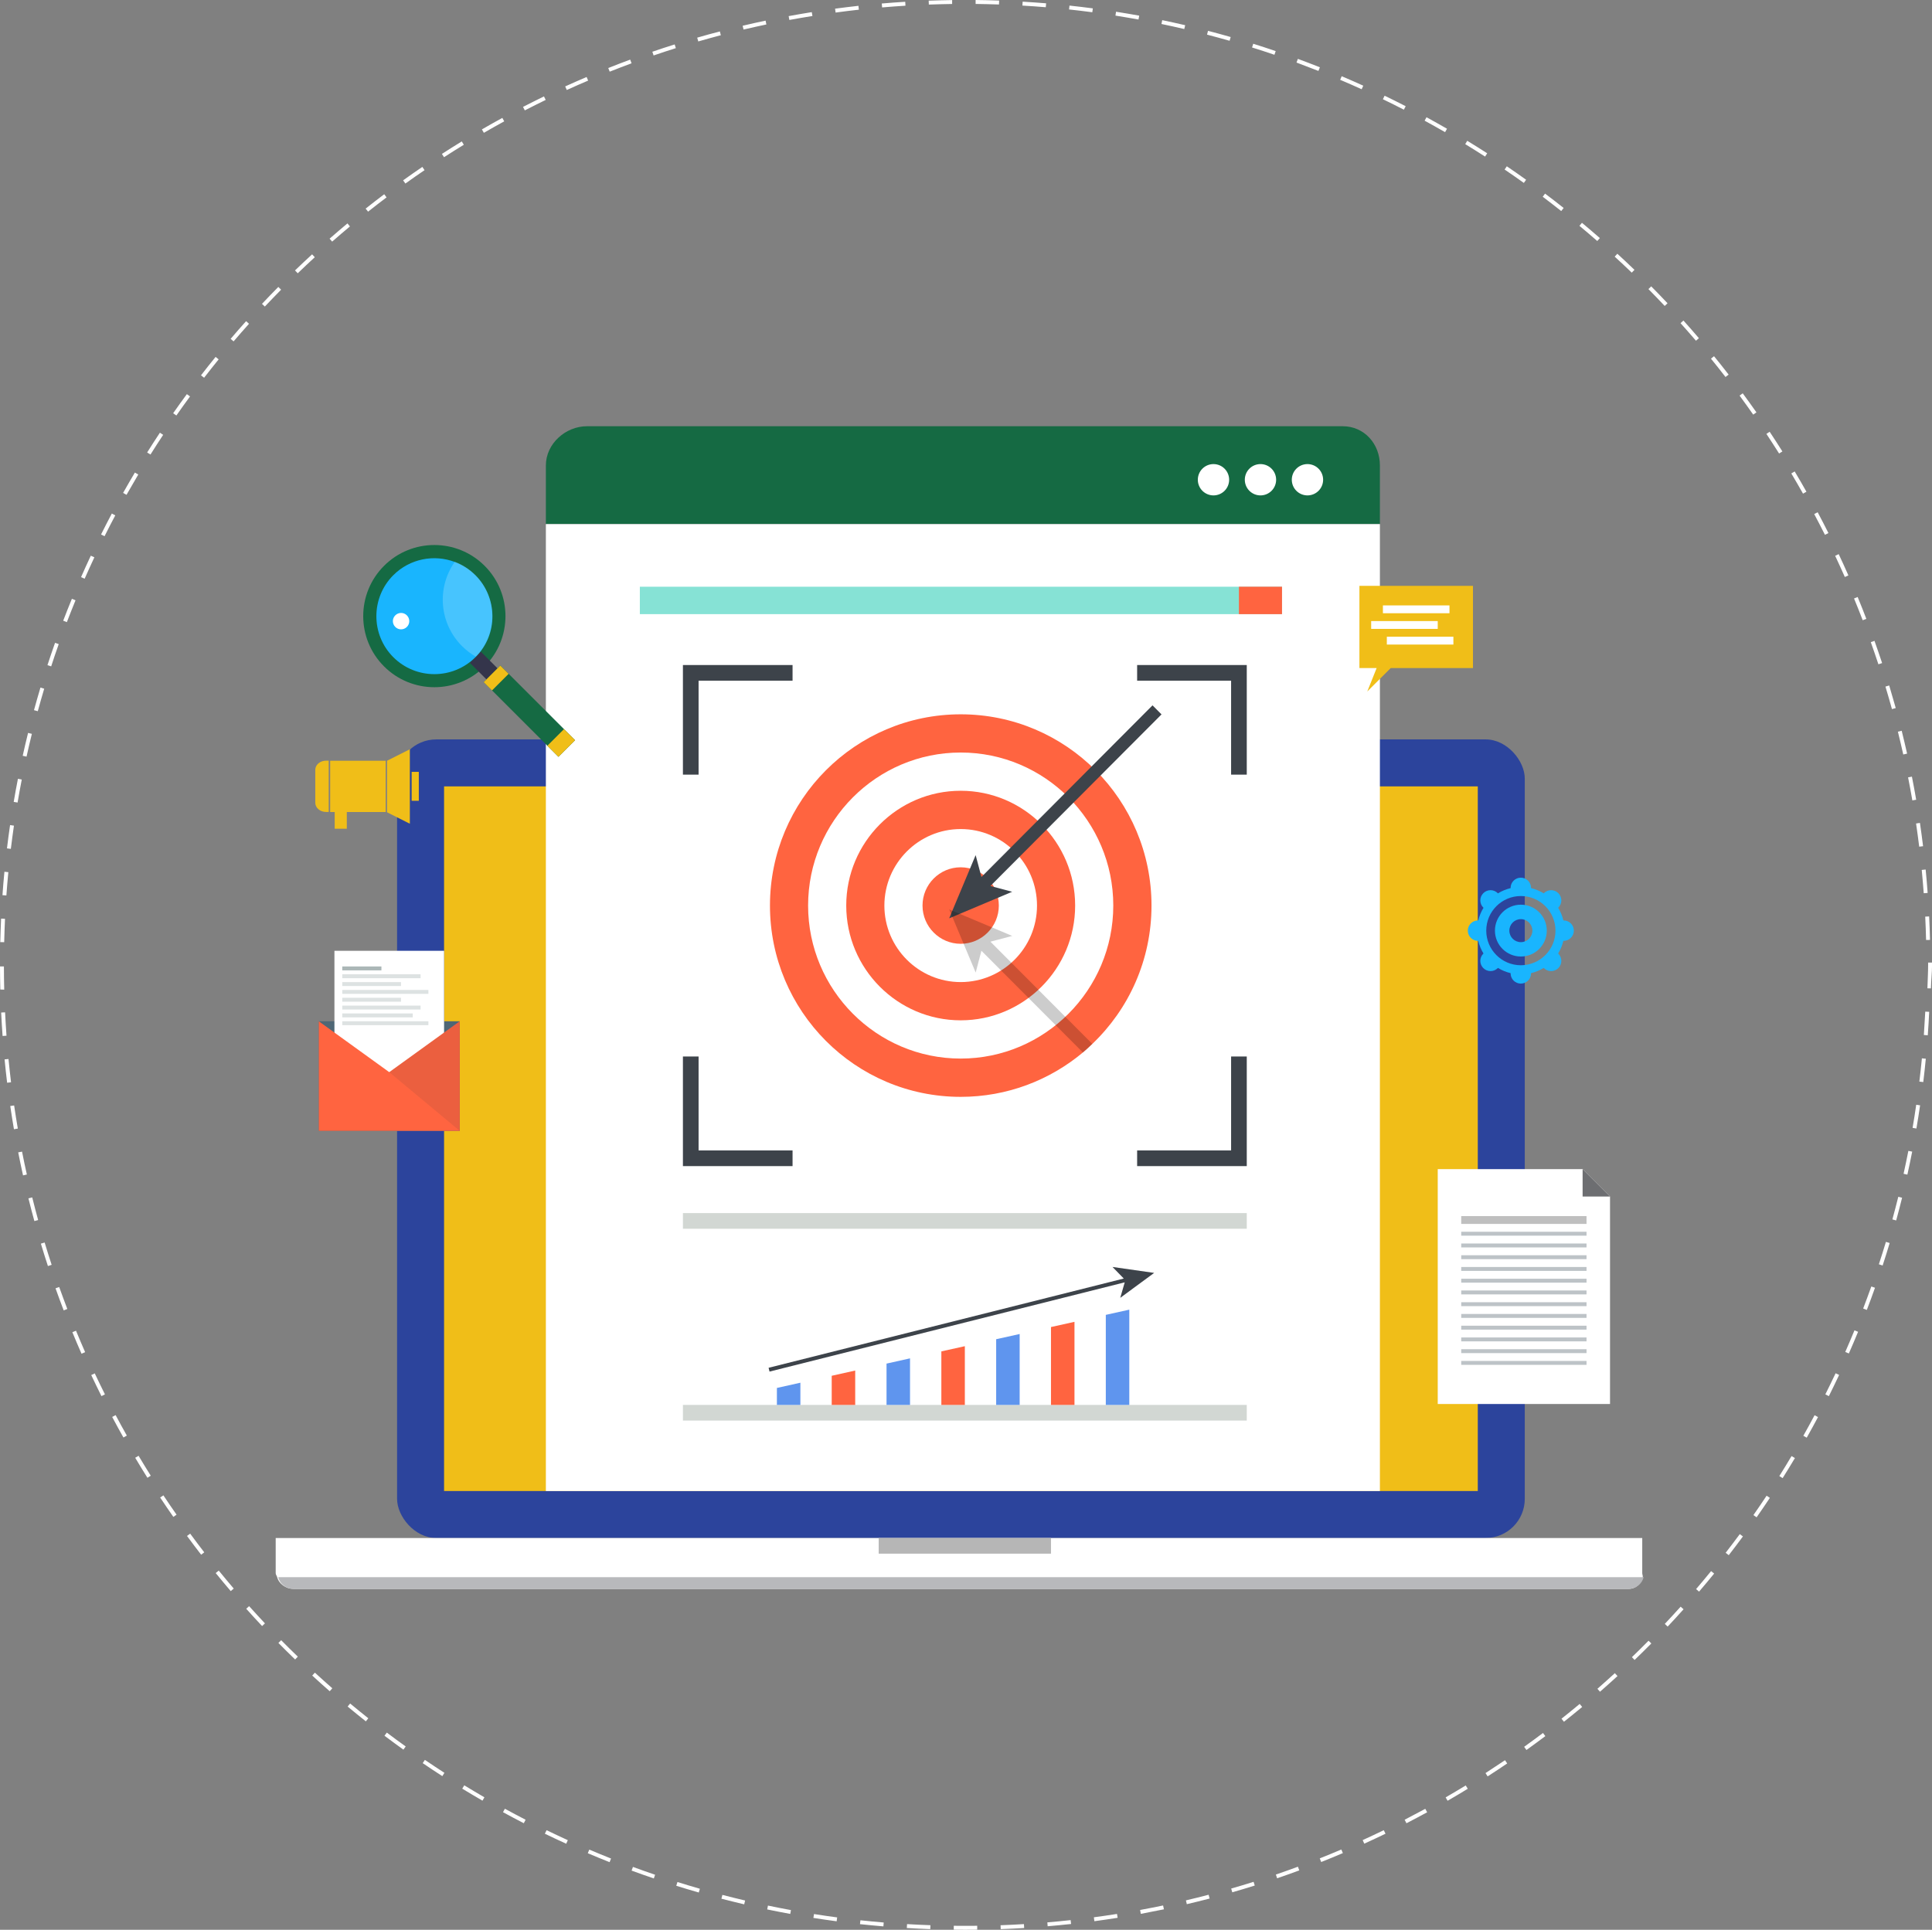 <?xml version="1.0" encoding="UTF-8"?>
<svg xmlns="http://www.w3.org/2000/svg" width="493.41" height="492.96" viewBox="0 0 493.41 492.96">
  <rect x="0" y="0" width="493.41" height="492.96" fill="#808080" stroke="none"/>
  <defs>
    <style>
      .cls-1 {
        fill: #2c449c;
      }

      .cls-2 {
        fill: #b8b9bc;
      }

      .cls-3, .cls-4 {
        fill: #fff;
      }

      .cls-5 {
        fill: #bfbfbf;
      }

      .cls-6 {
        fill: #3d434a;
      }

      .cls-7 {
        fill: #d2d7d3;
      }

      .cls-8, .cls-4 {
        opacity: .2;
      }

      .cls-8, .cls-9 {
        mix-blend-mode: multiply;
      }

      .cls-10 {
        isolation: isolate;
      }

      .cls-11 {
        fill: #156a43;
      }

      .cls-12 {
        fill: #5f95ee;
      }

      .cls-13 {
        fill: #6d6e71;
      }

      .cls-14 {
        fill: #ff6440;
      }

      .cls-15 {
        fill: #f0be18;
      }

      .cls-4 {
        mix-blend-mode: screen;
      }

      .cls-16 {
        fill: #4f6775;
      }

      .cls-17 {
        fill: #86e2d5;
      }

      .cls-18 {
        fill: #34354b;
      }

      .cls-19 {
        fill: #19b5fe;
      }

      .cls-20 {
        fill: #b6b6b6;
      }

      .cls-21 {
        fill: #abb7b7;
      }

      .cls-22 {
        fill: #bdc3c7;
      }

      .cls-23 {
        fill: #dde2e2;
      }

      .cls-9 {
        fill: #333;
        opacity: .1;
      }
    </style>
  </defs>
  <g class="cls-10">
    <g id="Layer_1" data-name="Layer 1">
      <path class="cls-3" d="m246.49,492.96c-.97,0-1.94,0-2.91-.02v-1c2,.02,4,.02,5.99,0v1c-1.02.01-2.05.02-3.08.02Zm-8.91-.16c-2-.07-4.01-.17-5.99-.29l.06-1c1.98.12,3.98.21,5.97.28l-.04,1Zm17.99,0l-.04-1c1.97-.07,3.98-.17,5.97-.29l.06,1c-2,.12-4.01.22-6,.29Zm-29.97-.71c-1.98-.17-3.99-.36-5.97-.57l.11-.99c1.98.21,3.98.41,5.95.57l-.08,1Zm41.96-.02l-.08-1c1.98-.17,3.98-.36,5.95-.58l.11.99c-1.97.21-3.98.41-5.97.58Zm-53.89-1.28c-1.99-.26-3.99-.56-5.94-.86l.16-.99c1.94.31,3.93.6,5.91.86l-.13.99Zm65.82-.03l-.13-.99c1.96-.26,3.95-.55,5.91-.86l.16.99c-1.97.31-3.97.61-5.94.87Zm-77.67-1.85c-1.95-.36-3.93-.75-5.89-1.15l.2-.98c1.95.41,3.93.79,5.87,1.15l-.18.98Zm89.53-.03l-.18-.98c1.97-.36,3.94-.75,5.87-1.15l.21.98c-1.93.4-3.91.79-5.89,1.16Zm-101.28-2.42c-1.93-.45-3.89-.94-5.83-1.44l.25-.97c1.92.5,3.88.98,5.8,1.43l-.23.97Zm113.03-.04l-.23-.97c1.93-.45,3.88-.94,5.8-1.44l.25.97c-1.93.5-3.89.99-5.83,1.44Zm-124.64-2.98c-1.92-.55-3.86-1.13-5.75-1.72l.3-.96c1.88.59,3.81,1.17,5.73,1.72l-.28.96Zm136.25-.05l-.28-.96c1.9-.54,3.82-1.12,5.72-1.72l.3.95c-1.91.6-3.84,1.18-5.75,1.73Zm-147.73-3.54c-1.91-.65-3.82-1.33-5.68-2.01l.35-.94c1.85.68,3.75,1.36,5.65,2l-.32.95Zm159.18-.05l-.32-.95c1.88-.64,3.78-1.32,5.63-2l.35.94c-1.86.69-3.76,1.36-5.66,2.01Zm-170.48-4.11c-1.86-.74-3.74-1.51-5.57-2.29l.39-.92c1.82.77,3.69,1.54,5.55,2.28l-.37.93Zm181.74-.04l-.37-.93c1.84-.73,3.69-1.49,5.51-2.27l.39.92c-1.82.78-3.68,1.54-5.53,2.28Zm-192.82-4.67c-1.82-.83-3.65-1.69-5.45-2.56l.44-.9c1.79.87,3.61,1.72,5.42,2.55l-.41.91Zm203.82-.02l-.41-.91c1.81-.82,3.63-1.68,5.39-2.53l.44.9c-1.77.86-3.6,1.71-5.42,2.54Zm10.77-5.22l-.46-.89c1.76-.91,3.53-1.85,5.27-2.79l.48.88c-1.74.95-3.52,1.9-5.29,2.81Zm-225.42,0c-1.8-.93-3.58-1.87-5.31-2.82l.48-.88c1.72.94,3.5,1.89,5.29,2.81l-.46.89Zm235.93-5.73l-.5-.87c1.71-.99,3.43-2.01,5.13-3.05l.52.85c-1.7,1.04-3.43,2.07-5.15,3.06Zm-246.48-.03c-1.73-1-3.47-2.04-5.17-3.07l.52-.85c1.69,1.03,3.42,2.06,5.14,3.06l-.5.87Zm256.7-6.21l-.54-.84c1.67-1.08,3.35-2.19,4.98-3.29l.56.83c-1.64,1.11-3.32,2.23-5,3.31Zm-266.96-.06c-1.68-1.09-3.37-2.2-5.01-3.32l.56-.83c1.63,1.11,3.31,2.22,4.99,3.31l-.54.84Zm276.87-6.68l-.58-.81c1.61-1.15,3.23-2.34,4.81-3.53l.6.8c-1.59,1.2-3.22,2.39-4.83,3.55Zm-286.8-.08c-1.64-1.18-3.27-2.38-4.84-3.56l.6-.8c1.56,1.18,3.18,2.37,4.82,3.54l-.58.81Zm296.38-7.13l-.62-.78c1.55-1.23,3.11-2.5,4.64-3.77l.64.77c-1.53,1.27-3.1,2.54-4.65,3.78Zm-305.97-.1c-1.54-1.22-3.11-2.5-4.66-3.79l.64-.77c1.54,1.28,3.1,2.55,4.64,3.77l-.62.78Zm315.18-7.57l-.66-.75c1.49-1.31,2.99-2.65,4.45-3.99l.68.74c-1.46,1.34-2.97,2.69-4.47,4Zm-324.41-.12c-1.5-1.31-3-2.66-4.47-4.01l.68-.74c1.46,1.34,2.96,2.68,4.45,3.99l-.66.75Zm333.25-7.99l-.69-.72c1.42-1.37,2.85-2.78,4.25-4.2l.71.7c-1.41,1.42-2.84,2.84-4.27,4.21Zm-342.09-.13c-1.43-1.38-2.87-2.8-4.27-4.22l.71-.7c1.39,1.41,2.82,2.83,4.25,4.2l-.69.72Zm350.53-8.4l-.73-.69c1.35-1.44,2.72-2.92,4.05-4.4l.74.67c-1.34,1.49-2.7,2.98-4.06,4.42Zm-358.96-.13c-1.36-1.44-2.72-2.93-4.06-4.42l.74-.67c1.33,1.48,2.69,2.96,4.04,4.4l-.73.69Zm366.98-8.8l-.76-.65c1.28-1.5,2.57-3.05,3.83-4.59l.78.63c-1.26,1.55-2.56,3.1-3.85,4.61Zm-374.99-.13c-1.3-1.52-2.59-3.07-3.84-4.61l.78-.63c1.24,1.53,2.53,3.07,3.82,4.59l-.76.65Zm382.57-9.18l-.79-.61c1.22-1.57,2.43-3.18,3.61-4.77l.8.59c-1.18,1.61-2.4,3.22-3.62,4.79Zm-390.13-.12c-1.22-1.58-2.44-3.19-3.61-4.79l.81-.59c1.16,1.59,2.37,3.19,3.59,4.77l-.79.61Zm397.25-9.55l-.82-.57c1.14-1.63,2.28-3.3,3.37-4.95l.83.55c-1.1,1.66-2.24,3.33-3.38,4.96Zm-404.35-.11c-1.14-1.63-2.27-3.3-3.37-4.95l.83-.55c1.09,1.65,2.22,3.31,3.36,4.93l-.82.57Zm411-9.9l-.85-.53c1.06-1.69,2.11-3.4,3.12-5.11l.86.51c-1.02,1.71-2.07,3.43-3.14,5.13Zm-417.62-.09c-1.06-1.69-2.11-3.41-3.12-5.11l.86-.51c1.01,1.7,2.06,3.41,3.11,5.09l-.85.53Zm423.77-10.24l-.87-.49c.97-1.73,1.94-3.5,2.87-5.25l.88.47c-.94,1.76-1.91,3.54-2.89,5.28Zm-429.9-.05c-.98-1.74-1.95-3.51-2.87-5.25l.88-.47c.92,1.73,1.88,3.5,2.86,5.23l-.87.49Zm435.54-10.57l-.89-.45c.88-1.76,1.76-3.57,2.62-5.39l.9.43c-.86,1.82-1.74,3.64-2.62,5.41Zm-441.15,0c-.89-1.79-1.77-3.6-2.61-5.38l.9-.43c.84,1.78,1.71,3.58,2.6,5.36l-.89.45Zm-5.09-10.83c-.81-1.83-1.59-3.68-2.34-5.5l.93-.38c.75,1.81,1.53,3.66,2.33,5.48l-.92.4Zm451.36-.06l-.92-.4c.8-1.82,1.59-3.68,2.35-5.52l.92.38c-.76,1.84-1.55,3.71-2.36,5.54Zm-455.92-11.02c-.72-1.88-1.42-3.77-2.08-5.63l.94-.33c.66,1.85,1.36,3.74,2.07,5.61l-.93.36Zm460.5-.11l-.93-.36c.72-1.87,1.41-3.77,2.08-5.63l.94.33c-.66,1.87-1.36,3.77-2.08,5.65Zm-464.52-11.2c-.63-1.91-1.23-3.83-1.8-5.73l.96-.29c.57,1.89,1.17,3.8,1.79,5.7l-.95.31Zm468.55-.15l-.95-.31c.63-1.91,1.23-3.84,1.8-5.72l.96.29c-.57,1.89-1.17,3.83-1.8,5.75Zm-472.01-11.34c-.53-1.92-1.04-3.87-1.52-5.81l.97-.24c.48,1.93.99,3.87,1.51,5.78l-.96.26Zm475.47-.17l-.96-.26c.53-1.93,1.03-3.87,1.51-5.78l.97.24c-.48,1.92-.98,3.88-1.51,5.81ZM5.88,300.24c-.43-1.95-.85-3.93-1.23-5.87l.98-.19c.38,1.94.79,3.91,1.23,5.85l-.98.22Zm481.25-.18l-.98-.22c.43-1.94.84-3.9,1.22-5.85l.98.19c-.38,1.95-.8,3.93-1.23,5.88ZM3.56,288.46c-.33-1.95-.65-3.94-.94-5.93l.99-.14c.29,1.98.61,3.96.94,5.9l-.99.17Zm485.88-.18l-.99-.17c.34-1.97.65-3.95.93-5.9l.99.14c-.29,1.96-.6,3.95-.94,5.93ZM1.82,276.59c-.24-1.99-.46-3.99-.65-5.97l1-.1c.19,1.96.41,3.96.65,5.94l-.99.12Zm489.35-.18l-.99-.12c.24-1.97.46-3.96.65-5.94l1,.1c-.19,1.99-.41,3.99-.65,5.97ZM.66,264.64c-.14-1.98-.27-4-.36-5.99l1-.05c.1,1.99.22,3.99.36,5.97l-1,.07Zm491.67-.18l-1-.07c.14-2,.26-4.01.36-5.97l1,.05c-.09,1.97-.21,3.98-.36,5.99ZM.08,252.77c-.05-1.99-.07-3.89-.08-5.89h1c0,2,.03,3.94.08,5.92l-1-.03Zm493.05-.29l-.89-.02c.05-1.96.18-3.98.18-5.98v-.59h1v.59c0,2.01-.24,4.03-.29,6ZM1.07,240.68l-1-.02c.05-2,.12-4.01.21-6l1,.05c-.09,1.98-.16,3.99-.21,5.97Zm490.83-.56c-.05-1.96-.12-3.97-.22-5.97l1-.05c.1,2.01.18,4.03.22,6l-1,.02ZM1.63,228.74l-1-.07c.14-2.01.31-4.02.5-5.98l1,.1c-.19,1.96-.36,3.96-.5,5.96Zm489.67-.56c-.15-1.98-.32-3.99-.51-5.96l1-.1c.19,1.98.37,3.99.51,5.98l-1,.07ZM2.77,216.84l-.99-.12c.24-1.98.5-3.98.79-5.95l.99.14c-.28,1.96-.55,3.95-.79,5.93Zm487.37-.56c-.24-1.96-.51-3.95-.8-5.92l.99-.15c.29,1.98.56,3.98.8,5.95l-.99.12ZM4.49,205.01l-.99-.17c.33-1.94.69-3.93,1.08-5.9l.98.19c-.38,1.97-.75,3.95-1.07,5.88Zm483.9-.55c-.34-1.96-.7-3.94-1.09-5.88l.98-.19c.39,1.95.75,3.93,1.09,5.9l-.99.17ZM6.78,193.28l-.98-.22c.43-1.93.88-3.89,1.37-5.84l.97.24c-.48,1.94-.94,3.9-1.36,5.82Zm479.29-.55c-.43-1.94-.9-3.9-1.37-5.82l.97-.24c.48,1.93.94,3.89,1.38,5.84l-.98.22ZM9.64,181.67l-.96-.26c.52-1.91,1.08-3.85,1.65-5.77l.96.29c-.57,1.91-1.12,3.84-1.64,5.75Zm473.54-.54c-.53-1.92-1.09-3.85-1.66-5.74l.96-.29c.57,1.9,1.13,3.84,1.67,5.77l-.96.27ZM13.07,170.22l-.95-.31c.62-1.89,1.27-3.81,1.94-5.7l.94.33c-.67,1.88-1.32,3.79-1.93,5.68Zm466.65-.53c-.62-1.87-1.27-3.78-1.94-5.65l.94-.34c.67,1.89,1.33,3.8,1.95,5.68l-.95.31Zm-462.65-10.77l-.93-.36c.71-1.87,1.46-3.75,2.22-5.6l.93.38c-.75,1.84-1.5,3.71-2.21,5.57Zm458.64-.49c-.71-1.86-1.46-3.72-2.21-5.55l.92-.38c.76,1.84,1.51,3.71,2.22,5.58l-.93.36Zm-454.09-10.6l-.92-.4c.8-1.81,1.63-3.66,2.49-5.48l.91.42c-.85,1.81-1.68,3.65-2.48,5.46Zm449.53-.43c-.8-1.81-1.63-3.63-2.47-5.42l.9-.43c.85,1.8,1.68,3.63,2.48,5.44l-.91.4Zm-444.45-10.42l-.89-.45c.88-1.77,1.81-3.57,2.75-5.35l.88.47c-.94,1.77-1.86,3.56-2.74,5.33Zm439.37-.36c-.89-1.77-1.81-3.55-2.74-5.3l.88-.47c.93,1.75,1.86,3.54,2.75,5.32l-.89.45Zm-433.76-10.22l-.87-.49c.98-1.74,1.99-3.49,3.01-5.2l.86.51c-1.01,1.71-2.02,3.45-3,5.18Zm428.16-.3c-.96-1.71-1.97-3.44-2.99-5.16l.86-.51c1.03,1.72,2.04,3.47,3,5.18l-.87.49Zm-422.04-9.99l-.85-.53c1.06-1.69,2.16-3.39,3.26-5.05l.83.55c-1.1,1.66-2.19,3.35-3.24,5.03Zm415.93-.26c-1.05-1.66-2.14-3.35-3.24-5.01l.83-.55c1.11,1.67,2.2,3.36,3.25,5.03l-.85.53Zm-409.32-9.72l-.82-.57c1.14-1.63,2.32-3.28,3.5-4.88l.81.59c-1.18,1.6-2.35,3.24-3.48,4.86Zm402.71-.22c-1.13-1.61-2.3-3.24-3.48-4.85l.8-.59c1.19,1.61,2.36,3.25,3.5,4.87l-.82.57Zm-395.63-9.42l-.79-.61c1.21-1.57,2.47-3.16,3.73-4.71l.78.63c-1.25,1.54-2.5,3.12-3.71,4.69Zm388.55-.19c-1.21-1.57-2.46-3.14-3.71-4.68l.78-.63c1.26,1.54,2.51,3.12,3.73,4.7l-.79.61Zm-381.01-9.09l-.76-.65c1.3-1.53,2.63-3.05,3.95-4.52l.74.67c-1.31,1.47-2.64,2.98-3.94,4.5Zm373.47-.17c-1.29-1.5-2.61-3.01-3.94-4.49l.74-.67c1.33,1.48,2.66,3,3.95,4.51l-.76.65Zm-365.49-8.73l-.73-.69c1.36-1.44,2.76-2.9,4.17-4.32l.71.7c-1.4,1.42-2.79,2.87-4.15,4.3Zm357.5-.16c-1.36-1.44-2.75-2.89-4.15-4.3l.71-.7c1.4,1.42,2.81,2.87,4.17,4.32l-.73.69Zm-349.11-8.35l-.69-.72c1.44-1.39,2.91-2.77,4.37-4.11l.68.74c-1.45,1.34-2.92,2.71-4.35,4.1Zm340.7-.15c-1.42-1.37-2.89-2.75-4.36-4.09l.68-.74c1.47,1.35,2.94,2.73,4.37,4.11l-.69.72Zm-331.9-7.93l-.66-.75c1.5-1.31,3.03-2.62,4.56-3.9l.64.77c-1.52,1.27-3.05,2.57-4.54,3.88Zm323.09-.15c-1.5-1.31-3.03-2.62-4.55-3.88l.64-.77c1.53,1.27,3.06,2.58,4.57,3.9l-.66.75Zm-313.92-7.5l-.62-.78c1.57-1.24,3.16-2.48,4.74-3.67l.6.8c-1.57,1.19-3.16,2.41-4.72,3.65Zm304.72-.15c-1.56-1.24-3.16-2.47-4.73-3.66l.6-.8c1.59,1.19,3.19,2.43,4.75,3.67l-.62.78Zm-295.19-7.04l-.58-.81c1.63-1.17,3.28-2.32,4.91-3.43l.56.83c-1.62,1.1-3.27,2.25-4.89,3.42Zm285.64-.15c-1.61-1.15-3.26-2.31-4.91-3.42l.56-.83c1.65,1.12,3.31,2.28,4.93,3.44l-.58.81Zm-275.77-6.57l-.54-.84c1.68-1.09,3.39-2.16,5.07-3.19l.52.85c-1.67,1.02-3.37,2.09-5.05,3.18Zm265.87-.16c-1.68-1.08-3.38-2.15-5.07-3.18l.52-.85c1.7,1.04,3.41,2.11,5.09,3.19l-.54.84Zm-255.7-6.07l-.5-.87c1.72-1,3.48-1.99,5.22-2.94l.48.88c-1.73.95-3.48,1.93-5.2,2.93Zm245.48-.17c-1.72-.99-3.48-1.98-5.22-2.93l.48-.88c1.75.96,3.52,1.95,5.24,2.94l-.5.87Zm-235.02-5.56l-.46-.89c1.77-.91,3.57-1.81,5.35-2.68l.44.9c-1.78.86-3.57,1.76-5.33,2.67Zm224.5-.18c-1.77-.91-3.57-1.81-5.36-2.67l.44-.9c1.8.87,3.61,1.77,5.38,2.68l-.46.89Zm-213.78-5.03l-.41-.91c1.81-.82,3.65-1.64,5.47-2.41l.39.92c-1.82.77-3.65,1.58-5.45,2.4Zm203-.19c-1.82-.83-3.67-1.64-5.49-2.41l.39-.92c1.83.78,3.68,1.59,5.51,2.42l-.41.91Zm-192.04-4.49l-.37-.93c1.85-.74,3.73-1.46,5.6-2.15l.35.94c-1.86.69-3.74,1.41-5.58,2.14Zm181-.19c-1.86-.73-3.74-1.45-5.6-2.14l.35-.94c1.87.69,3.76,1.41,5.62,2.15l-.37.93Zm-169.79-3.95l-.32-.95c1.89-.65,3.81-1.28,5.7-1.87l.3.95c-1.88.59-3.79,1.22-5.68,1.87Zm158.54-.18c-1.88-.64-3.8-1.27-5.7-1.86l.3-.95c1.91.6,3.84,1.23,5.73,1.87l-.32.95Zm-147.13-3.41l-.28-.96c1.93-.56,3.87-1.09,5.79-1.59l.25.97c-1.91.5-3.85,1.03-5.76,1.59Zm135.7-.16c-1.9-.54-3.84-1.07-5.77-1.57l.25-.97c1.93.5,3.88,1.03,5.79,1.58l-.28.96Zm-124.14-2.87l-.23-.97c1.94-.46,3.91-.9,5.86-1.31l.2.98c-1.94.41-3.91.85-5.83,1.3Zm112.57-.13c-1.92-.45-3.88-.88-5.84-1.29l.2-.98c1.96.41,3.94.84,5.86,1.29l-.23.97Zm-100.87-2.32l-.18-.98c1.97-.36,3.96-.71,5.91-1.02l.16.99c-1.95.31-3.93.65-5.89,1.01Zm89.17-.11c-1.94-.35-3.93-.69-5.89-1l.15-.99c1.97.31,3.96.65,5.92,1l-.18.98Zm-77.36-1.78l-.13-.99c1.96-.26,3.97-.51,5.96-.73l.11.99c-1.98.22-3.98.46-5.93.73Zm65.55-.08c-1.97-.26-3.96-.5-5.93-.71l.11-.99c1.98.21,3.98.45,5.96.71l-.13.99Zm-53.67-1.23l-.09-1c1.98-.17,3.99-.32,5.99-.44l.06,1c-1.98.12-3.99.27-5.96.44Zm41.79-.05c-1.97-.16-3.97-.31-5.96-.42l.06-1c2,.12,4.01.26,5.99.42l-.08,1Zm-29.86-.68l-.04-1c2-.07,4.01-.12,5.99-.15v1c-1.96.03-3.97.08-5.95.15Zm17.92-.02c-1.98-.07-3.99-.11-5.97-.14V0c2.01.02,4.03.07,6.01.14l-.04,1Z"/>
      <g>
        <rect class="cls-1" x="101.41" y="188.88" width="288" height="204" rx="10" ry="10"/>
        <rect class="cls-15" x="113.41" y="200.88" width="264" height="180"/>
        <path class="cls-3" d="m419.41,392.88v9c0,.35.21.68.12,1-.44,1.73-1.76,3-3.62,3H74.91c-1.86,0-3.68-1.27-4.12-3-.09-.32-.38-.65-.38-1v-9h349Z"/>
        <path class="cls-2" d="m419.78,402.88c-.44,1.73-2.01,3-3.87,3H74.91c-1.86,0-3.43-1.27-3.87-3h348.74Z"/>
        <rect class="cls-20" x="224.41" y="392.88" width="44" height="4"/>
        <path class="cls-11" d="m352.41,118.88c0-5.5-4-10-9.5-10h-193c-5.5,0-10.5,4.5-10.5,10v15h213v-15Z"/>
        <polyline class="cls-3" points="139.41 380.88 352.41 380.88 352.41 133.88 139.41 133.88 139.41 380.88"/>
        <g>
          <circle class="cls-3" cx="333.91" cy="122.55" r="4"/>
          <circle class="cls-3" cx="321.91" cy="122.55" r="4"/>
          <circle class="cls-3" cx="309.91" cy="122.55" r="4"/>
        </g>
        <g>
          <rect class="cls-17" x="163.41" y="149.88" width="164" height="7"/>
          <rect class="cls-14" x="316.41" y="149.88" width="11" height="7"/>
        </g>
        <g>
          <path class="cls-14" d="m294.08,231.32c0,13.91-5.8,26.47-15.12,35.35-.76.76-1.58,1.48-2.4,2.18-8.45,7.07-19.33,11.34-31.2,11.34-26.91,0-48.72-21.88-48.72-48.86s21.81-48.86,48.72-48.86,48.72,21.87,48.72,48.86Z"/>
          <path class="cls-3" d="m245.35,270.41c-21.49,0-38.97-17.54-38.97-39.09s17.48-39.09,38.97-39.09,38.97,17.54,38.97,39.09-17.49,39.09-38.97,39.09Z"/>
          <path class="cls-14" d="m245.35,260.64c-16.12,0-29.23-13.15-29.23-29.32s13.11-29.32,29.23-29.32,29.23,13.15,29.23,29.32-13.11,29.32-29.23,29.32Z"/>
          <path class="cls-3" d="m245.35,250.87c-10.75,0-19.49-8.77-19.49-19.54s8.74-19.55,19.49-19.55,19.49,8.77,19.49,19.55-8.74,19.54-19.49,19.54Z"/>
          <path class="cls-14" d="m245.35,241.09c-5.37,0-9.75-4.38-9.75-9.77s4.37-9.77,9.75-9.77,9.74,4.38,9.74,9.77-4.37,9.77-9.74,9.77Z"/>
          <polygon class="cls-6" points="296.64 182.49 294.34 180.18 250.65 224.02 249.17 218.44 242.41 234.58 258.5 227.8 252.94 226.32 296.64 182.49"/>
          <path class="cls-8" d="m278.96,266.67c-.76.76-1.58,1.48-2.4,2.18l-25.92-25.98-1.46,5.57-6.76-16.13,16.09,6.77-5.57,1.47,26.02,26.11Z"/>
        </g>
        <g>
          <polygon class="cls-6" points="202.41 169.88 178.91 169.88 174.41 169.88 174.41 173.88 174.41 197.88 178.41 197.88 178.41 173.88 202.41 173.88 202.41 169.88"/>
          <polygon class="cls-6" points="202.41 297.88 178.91 297.88 174.41 297.88 174.41 293.88 174.41 269.88 178.41 269.88 178.41 293.88 202.41 293.88 202.41 297.88"/>
        </g>
        <g>
          <polygon class="cls-6" points="290.41 169.88 314.91 169.88 318.41 169.88 318.41 173.88 318.41 197.88 314.41 197.88 314.41 173.88 290.41 173.88 290.41 169.88"/>
          <polygon class="cls-6" points="290.41 297.88 314.91 297.88 318.41 297.88 318.41 293.88 318.41 269.88 314.41 269.88 314.41 293.88 290.41 293.88 290.41 297.88"/>
        </g>
        <rect class="cls-7" x="174.41" y="309.88" width="144" height="4"/>
        <rect class="cls-7" x="174.41" y="358.88" width="144" height="4"/>
        <g>
          <polygon class="cls-12" points="282.41 335.88 282.41 358.88 288.41 358.88 288.41 334.55 282.41 335.88"/>
          <polygon class="cls-14" points="268.41 338.99 268.41 358.88 274.41 358.88 274.41 337.66 268.41 338.99"/>
          <polygon class="cls-12" points="254.41 342.1 254.41 358.88 260.41 358.88 260.41 340.77 254.41 342.1"/>
          <polygon class="cls-14" points="240.41 345.21 240.41 358.88 246.41 358.88 246.41 343.88 240.41 345.21"/>
          <polygon class="cls-12" points="226.41 348.33 226.41 358.88 232.41 358.88 232.41 346.99 226.41 348.33"/>
          <polygon class="cls-14" points="212.41 351.44 212.41 358.88 218.41 358.88 218.41 350.1 212.41 351.44"/>
          <polygon class="cls-12" points="198.41 354.55 198.41 358.88 204.41 358.88 204.41 353.21 198.41 354.55"/>
        </g>
        <polygon class="cls-6" points="294.76 325.16 284.12 323.64 287 326.6 196.29 349.4 196.53 350.37 287.24 327.57 286.1 331.53 294.76 325.16"/>
      </g>
      <g>
        <path class="cls-11" d="m123.77,144.54c7.09,7.09,7.1,18.6,0,25.69-7.09,7.09-18.6,7.09-25.69,0-7.09-7.09-7.09-18.6,0-25.69,7.09-7.09,18.6-7.09,25.69,0Z"/>
        <rect class="cls-18" x="122.24" y="166.71" width="4" height="8" transform="translate(-84.32 137.87) rotate(-45)"/>
        <rect class="cls-11" x="132.2" y="168.17" width="6" height="27" transform="translate(-88.86 148.8) rotate(-45)"/>
        <rect class="cls-15" x="123.72" y="171.68" width="6" height="3" transform="translate(-85.35 140.34) rotate(-45)"/>
        <rect class="cls-15" x="140.33" y="187.8" width="6" height="4" transform="translate(-92.23 156.93) rotate(-45)"/>
        <path class="cls-19" d="m121.4,146.92c5.73,5.73,5.85,15.12.13,20.84l-.12.12c-5.77,5.77-15.19,5.77-20.96,0-5.77-5.77-5.77-15.18,0-20.95,4.24-4.24,10.42-5.37,15.69-3.38,1.92.71,3.72,1.85,5.26,3.38Z"/>
        <path class="cls-3" d="m103.91,157.19c.82.82.82,2.15,0,2.96-.82.82-2.15.82-2.96,0-.82-.82-.82-2.15,0-2.96.82-.82,2.15-.82,2.96,0Z"/>
        <path class="cls-4" d="m121.4,146.91c5.73,5.73,5.77,15.05.12,20.83-1.26-.72-2.45-1.62-3.53-2.7-5.86-5.86-6.48-14.97-1.84-21.52,1.92.71,3.72,1.84,5.25,3.38Z"/>
      </g>
      <g>
        <polygon class="cls-3" points="404.18 298.65 367.18 298.65 367.18 358.65 411.18 358.65 411.18 305.65 404.18 298.65"/>
        <polygon class="cls-13" points="404.18 305.65 411.18 305.65 404.18 298.65 404.18 305.65"/>
        <rect class="cls-5" x="373.18" y="310.65" width="32" height="2"/>
        <g>
          <rect class="cls-22" x="373.18" y="347.65" width="32" height="1"/>
          <rect class="cls-22" x="373.18" y="344.65" width="32" height="1"/>
          <rect class="cls-22" x="373.18" y="341.65" width="32" height="1"/>
          <rect class="cls-22" x="373.18" y="338.65" width="32" height="1"/>
          <rect class="cls-22" x="373.18" y="335.65" width="32" height="1"/>
          <rect class="cls-22" x="373.18" y="332.65" width="32" height="1"/>
          <rect class="cls-22" x="373.18" y="329.65" width="32" height="1"/>
          <rect class="cls-22" x="373.18" y="326.65" width="32" height="1"/>
          <rect class="cls-22" x="373.18" y="323.65" width="32" height="1"/>
          <rect class="cls-22" x="373.18" y="320.65" width="32" height="1"/>
          <rect class="cls-22" x="373.18" y="317.65" width="32" height="1"/>
          <rect class="cls-22" x="373.18" y="314.65" width="32" height="1"/>
        </g>
      </g>
      <g>
        <rect class="cls-16" x="81.41" y="260.88" width="36" height="28"/>
        <rect class="cls-3" x="85.41" y="242.88" width="28" height="34"/>
        <polygon class="cls-14" points="117.41 288.88 99.41 288.88 81.41 288.88 81.41 274.88 81.41 260.88 99.41 273.88 117.41 260.88 117.41 274.88 117.41 288.88"/>
        <polygon class="cls-9" points="117.41 288.88 99.41 273.88 117.41 260.88 117.41 274.88 117.41 288.88"/>
        <g>
          <rect class="cls-23" x="87.41" y="260.88" width="22" height="1"/>
          <rect class="cls-23" x="87.41" y="258.88" width="18" height="1"/>
          <rect class="cls-23" x="87.41" y="256.88" width="20" height="1"/>
          <rect class="cls-23" x="87.41" y="254.88" width="15" height="1"/>
          <rect class="cls-23" x="87.41" y="252.88" width="22" height="1"/>
          <rect class="cls-23" x="87.41" y="250.88" width="15" height="1"/>
          <rect class="cls-23" x="87.41" y="248.88" width="20" height="1"/>
        </g>
        <rect class="cls-21" x="87.41" y="246.88" width="10" height="1"/>
      </g>
      <g>
        <polygon class="cls-15" points="376.18 149.65 347.18 149.65 347.18 170.65 351.58 170.65 349.18 176.65 355.18 170.65 376.18 170.65 376.18 149.65"/>
        <rect class="cls-3" x="353.18" y="154.65" width="17" height="2"/>
        <rect class="cls-3" x="350.18" y="158.65" width="17" height="2"/>
        <rect class="cls-3" x="354.18" y="162.65" width="17" height="2"/>
      </g>
      <g>
        <polygon class="cls-15" points="104.67 210.42 98.84 207.49 98.84 194.33 104.67 191.4 104.67 210.42"/>
        <rect class="cls-15" x="105.13" y="197.17" width="1.83" height="7.39"/>
        <rect class="cls-15" x="84.32" y="194.33" width="14.18" height="13.1"/>
        <path class="cls-15" d="m83.26,194.31c-1.51,0-2.74,1.06-2.74,2.34v8.41c0,1.29,1.23,2.35,2.74,2.35h.69v-13.1h-.69Z"/>
        <rect class="cls-15" x="85.48" y="205.15" width="3.09" height="6.55"/>
      </g>
      <g>
        <path class="cls-19" d="m399.33,235.12s-.04,0-.06,0c-.28-1.16-.73-2.25-1.34-3.23.01-.01.03-.03.05-.04,1.02-1.02,1.02-2.67,0-3.69-1.02-1.02-2.67-1.02-3.69,0-.01.01-.03.03-.04.05,0,0,0,0,0,0-.99-.61-2.08-1.07-3.24-1.34h0s0-.04,0-.06c0-1.44-1.17-2.61-2.61-2.61s-2.61,1.17-2.61,2.61c0,.02,0,.04,0,.06h0c-1.16.28-2.25.73-3.24,1.34-.01-.01-.03-.03-.04-.05-1.02-1.02-2.67-1.02-3.69,0-1.02,1.02-1.02,2.67,0,3.69.02.01.03.03.05.04-.61.99-1.06,2.08-1.34,3.23h0s-.04,0-.06,0c-1.44,0-2.61,1.17-2.61,2.61s1.17,2.61,2.61,2.61c.02,0,.04,0,.06,0,.28,1.16.73,2.25,1.34,3.24,0,0,0,0,0-.01-.02.01-.03.03-.05.04-1.02,1.02-1.02,2.67,0,3.69,1.02,1.02,2.67,1.02,3.69,0,.02-.01.03-.03.04-.05.99.61,2.08,1.06,3.24,1.34h0s0,.04,0,.06c0,1.44,1.17,2.61,2.61,2.61s2.61-1.17,2.61-2.61c0-.02,0-.04,0-.06,1.16-.28,2.25-.73,3.24-1.34,0,0,0,0,0,0,.01.01.03.03.04.05,1.02,1.02,2.67,1.02,3.69,0,1.02-1.02,1.02-2.67,0-3.69-.02-.01-.03-.03-.05-.04.61-.99,1.06-2.08,1.34-3.23h0s.04,0,.06,0c1.44,0,2.61-1.17,2.61-2.61s-1.17-2.61-2.61-2.61Zm-10.92,11.45c-4.88,0-8.84-3.96-8.84-8.84s3.96-8.84,8.84-8.84,8.84,3.96,8.84,8.84-3.96,8.84-8.84,8.84Zm8.81-1.98s-.06.07-.08.11c.03-.04.05-.07.08-.11Zm-.42.51s-.04.05-.06.07c.02-.02.04-.04.06-.07Zm-16.71.07s-.04-.04-.06-.06c.02.02.04.04.06.06Zm-.4-.47s-.05-.07-.08-.11c.03.04.06.07.08.11Zm-.08-13.82s.06-.07.08-.11c-.02.04-.05.07-.08.11Zm.42-.51s.04-.04.06-.06c-.02.02-.04.04-.06.06Zm17.11.41s.05.07.08.1c-.03-.03-.05-.07-.08-.1Zm-.4-.47s.04.04.05.06c-.01-.02-.03-.04-.05-.06Zm.85,1.08s-.04-.06-.06-.09c.02.03.04.06.06.09Zm-2.73-2.76s-.07-.05-.1-.07c.03.02.07.05.1.07Zm.98.78s-.05-.04-.07-.06c.02.02.04.04.07.06Zm-.47-.4s-.07-.05-.11-.09c.04.03.07.06.11.09Zm-4.96-2.26s-.04,0-.06-.01c.02,0,.04,0,.06.01Zm-.61-.09s-.08-.01-.11-.02c.04,0,.08,0,.11.02Zm-.62-.06s-.09,0-.14-.01c.05,0,.09,0,.14.01Zm-1.41-.01s-.09,0-.14.01c.04,0,.09,0,.14-.01Zm-.64.06s-.08,0-.12.02c.04,0,.08-.01.12-.02Zm-.66.1s-.04,0-.06.01c.02,0,.04,0,.06-.01Zm-4.51,1.88s.07-.04.1-.07c-.03.02-.07.04-.1.07Zm-.99.79s.04-.04.07-.05c-.02.02-.04.04-.07.05Zm.47-.4s.07-.05.11-.08c-.04.03-.07.06-.11.08Zm-2.15,2.28s-.04.07-.07.1c.02-.03.04-.06.07-.1Zm-1.87,4.45s0,.04-.01.06c0-.02,0-.04.01-.06Zm-.09.61s-.01.07-.02.11c0-.04,0-.07.02-.11Zm-.06.62s0,.09-.01.14c0-.05,0-.09.01-.14Zm.14,2.71s0,.04.01.06c0-.02,0-.04-.01-.06Zm-.15-1.3s0,.1.01.14c0-.05,0-.1-.01-.14Zm.06.64s0,.08.02.12c0-.04-.01-.08-.02-.12Zm1.98,5.17s-.05-.07-.07-.1c.02.03.05.07.07.1Zm2.66,2.66s.06.04.1.07c-.03-.02-.07-.04-.1-.07Zm-.99-.79s.04.04.06.05c-.02-.02-.04-.04-.06-.05Zm.47.4s.07.05.11.08c-.04-.03-.07-.05-.11-.08Zm4.96,2.26s.04,0,.06.01c-.02,0-.04,0-.06-.01Zm.61.09s.07.01.11.01c-.04,0-.08,0-.11-.01Zm.62.06s.09,0,.14.01c-.05,0-.09,0-.14-.01Zm1.41.01s.09,0,.14-.01c-.05,0-.09,0-.14.01Zm.65-.06s.08,0,.12-.01c-.04,0-.08.01-.12.01Zm.66-.09s.04,0,.06-.01c-.02,0-.04,0-.06.01Zm4.51-1.88s-.07.05-.1.07c.03-.02.07-.05.1-.07Zm.98-.78s-.04.04-.06.06c.02-.02.04-.04.06-.06Zm-.47.4s-.07.05-.11.08c.04-.03.07-.06.11-.08Zm2.15-2.28s.04-.06.06-.1c-.02.03-.04.06-.06.1Zm1.87-4.45s0-.04.01-.06c0,.02,0,.04-.01.06Zm.09-.61s.01-.07.01-.11c0,.04,0,.08-.01.11Zm.06-.62s0-.09.01-.14c0,.05,0,.09-.01.14Zm-.15-2.77s0,.04.01.06c0-.02,0-.04-.01-.06Zm.09.6s.01.08.02.12c0-.04,0-.08-.02-.12Zm.06.62s0,.1.01.14c0-.05,0-.1-.01-.14Z"/>
        <path class="cls-19" d="m388.41,231.1c-3.66,0-6.62,2.96-6.62,6.62s2.96,6.62,6.62,6.62,6.62-2.96,6.62-6.62-2.96-6.62-6.62-6.62Zm0,9.57c-1.63,0-2.94-1.32-2.94-2.94s1.32-2.94,2.94-2.94,2.94,1.32,2.94,2.94-1.32,2.94-2.94,2.94Z"/>
      </g>
    </g>
  </g>
</svg>